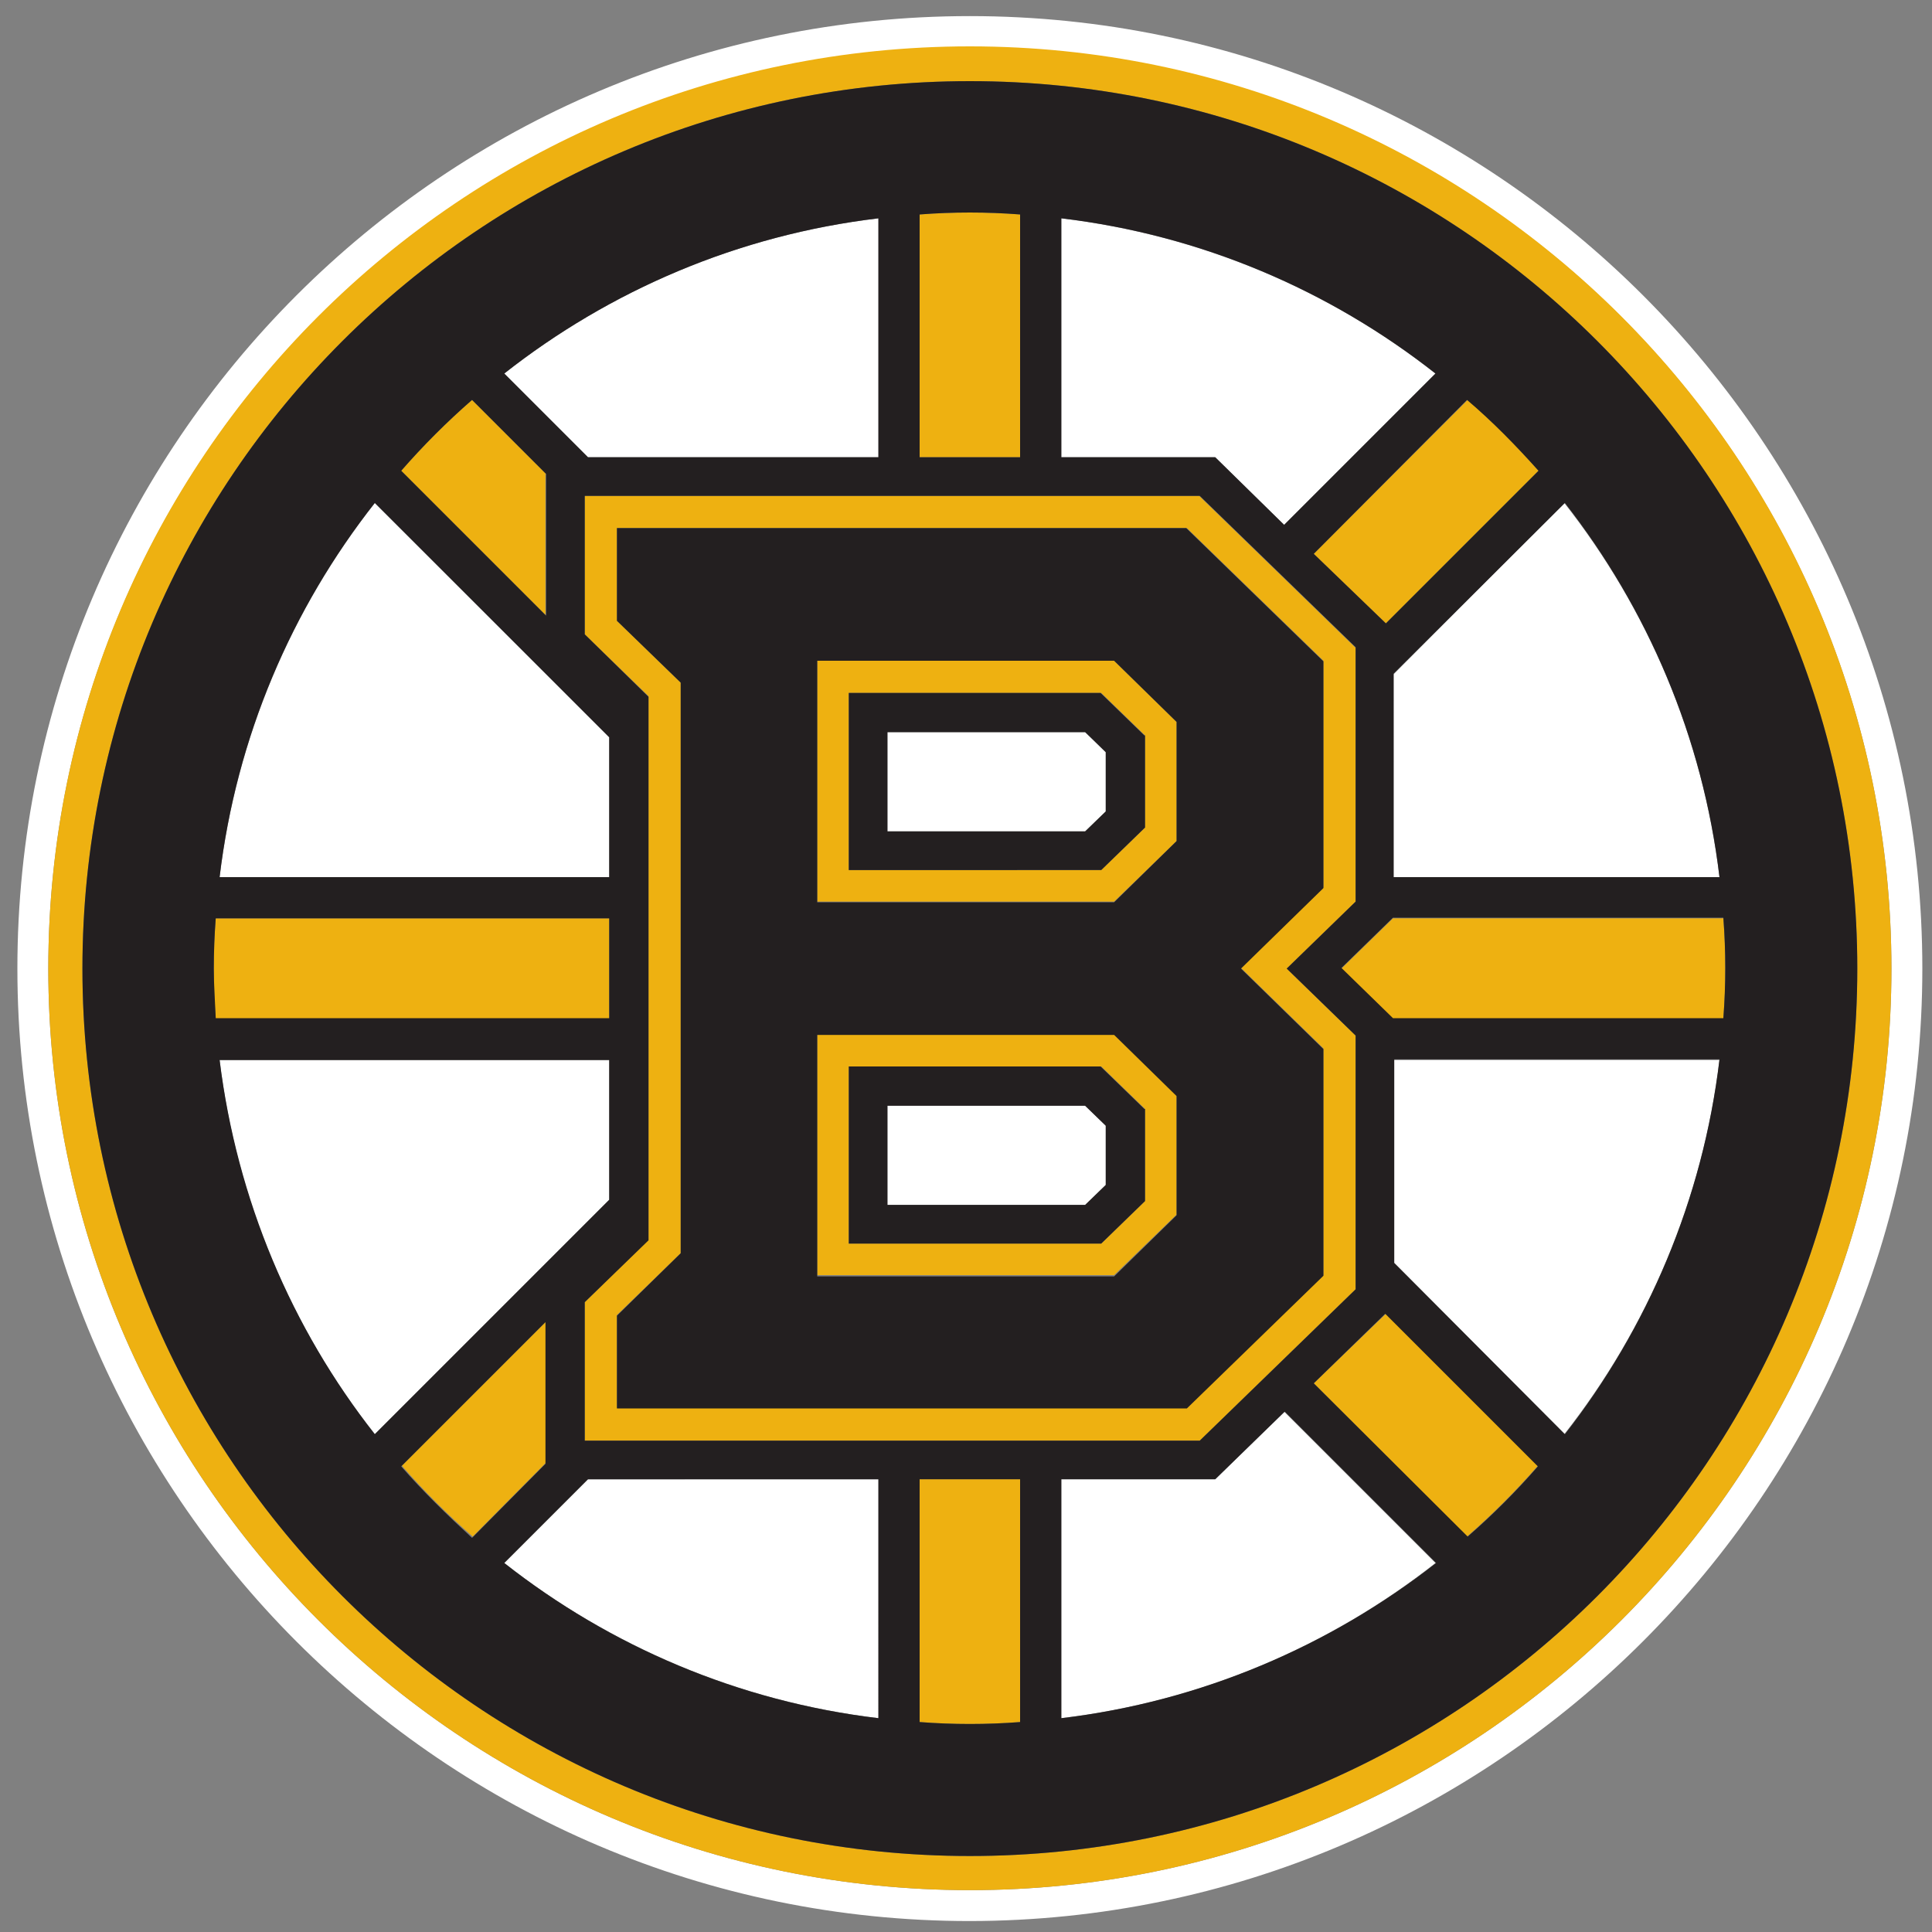 <?xml version="1.0" encoding="utf-8"?>
<!-- Generator: Adobe Illustrator 23.0.3, SVG Export Plug-In . SVG Version: 6.00 Build 0)  -->
<svg version="1.1" id="Layer_1" xmlns="http://www.w3.org/2000/svg" xmlns:xlink="http://www.w3.org/1999/xlink" x="0px" y="0px"
	 viewBox="0 0 300 300" style="enable-background:new 0 0 300 300;" xml:space="preserve">
<rect x="0" y="0" width="300" height="300" fill="#808080" stroke="none"/>
<style type="text/css">
	.st0{fill:#FFFFFF;}
	.st1{fill:#EEB111;}
	.st2{fill:#231F20;}
</style>
<g>
	<path class="st0" d="M298.5,150.4c0-81.5-66.3-147.9-147.9-147.9C69,2.5,2.7,68.8,2.7,150.4c0,81.5,66.3,147.9,147.9,147.9
		C232.1,298.2,298.5,231.9,298.5,150.4z M150.6,293.5c-79,0-143.1-64.1-143.1-143.1c0-79,64.1-143.1,143.1-143.1
		c79,0,143.1,64.1,143.1,143.1C293.7,229.4,229.6,293.5,150.6,293.5z"/>
	<path class="st0" d="M78.3,242.7c16.4,12.9,36.4,21.5,58.1,24.1v-37.1H91.3L78.3,242.7z"/>
	<path class="st0" d="M188.7,229.7h-23.9v37.1c21.8-2.6,41.7-11.2,58.1-24.1l-23.5-23.5L188.7,229.7z"/>
	<path class="st0" d="M94.7,164.6H34.1c2.6,21.8,11.2,41.7,24.1,58.1l36.4-36.4V164.6z"/>
	<path class="st0" d="M94.7,114.5L58.2,78.1c-12.9,16.4-21.5,36.4-24.1,58.1h60.5V114.5z"/>
	<path class="st0" d="M199.4,81.5L222.9,58c-16.4-12.9-36.4-21.5-58.1-24.1V71h23.9L199.4,81.5z"/>
	<path class="st0" d="M216.4,196.1l26.5,26.6c12.9-16.4,21.5-36.4,24.1-58.1h-50.6V196.1z"/>
	<path class="st0" d="M136.4,71V33.9C114.6,36.5,94.7,45.1,78.3,58l13,13H136.4z"/>
	<path class="st0" d="M216.4,136.2H267c-2.6-21.8-11.2-41.7-24.1-58.1l-26.5,26.6V136.2z"/>
	<polygon class="st0" points="137.8,113.6 137.8,129.1 168.5,129.1 171.7,126 171.7,116.8 168.5,113.6 	"/>
	<polygon class="st0" points="137.8,171.7 137.8,187.1 168.5,187.1 171.7,184 171.7,174.8 168.5,171.7 	"/>
	<path class="st1" d="M150.6,7.2C71.5,7.2,7.5,71.3,7.5,150.4c0,79,64.1,143.1,143.1,143.1c79,0,143.1-64.1,143.1-143.1
		C293.7,71.3,229.6,7.2,150.6,7.2z M150.6,288.2c-76.1,0-137.8-61.7-137.8-137.8c0-76.1,61.7-137.8,137.8-137.8
		c76.1,0,137.8,61.7,137.8,137.8C288.4,226.5,226.7,288.2,150.6,288.2z"/>
	<path class="st1" d="M215.2,96.8l23.7-23.7c-3.4-3.9-7.1-7.6-11-11L204,86L215.2,96.8z"/>
	<path class="st1" d="M158.4,33.3c-2.6-0.2-5.2-0.3-7.8-0.3c-2.6,0-5.2,0.1-7.8,0.3V71h15.6V33.3z"/>
	<path class="st1" d="M84.8,73.6L73.3,62.1c-3.9,3.4-7.6,7.1-11,11l22.4,22.4V73.6z"/>
	<path class="st1" d="M84.8,205.2l-22.4,22.4c3.4,3.9,7.1,7.6,11,11l11.4-11.5V205.2z"/>
	<path class="st1" d="M94.7,142.6H33.5c-0.2,2.6-0.3,5.2-0.3,7.8c0,2.6,0.1,5.2,0.3,7.8h61.1V142.6z"/>
	<path class="st1" d="M267.6,142.6h-51.3l-8,7.8l8,7.8h51.3c0.2-2.6,0.3-5.2,0.3-7.8C267.9,147.8,267.8,145.2,267.6,142.6z"/>
	<path class="st1" d="M204,214.8l23.8,23.8c3.9-3.4,7.6-7.1,11-11L215.2,204L204,214.8z"/>
	<path class="st1" d="M142.8,267.4c2.6,0.2,5.2,0.3,7.8,0.3c2.6,0,5.2-0.1,7.8-0.3v-37.7h-15.6V267.4z"/>
	<path class="st1" d="M182.7,188.6v-18.5l-9.7-9.5h-46.1v37.4H173L182.7,188.6z M131.8,193.1v-27.5H171l6.8,6.6v14.3l-6.8,6.6H131.8
		z"/>
	<path class="st1" d="M182.7,130.6v-18.5l-9.7-9.5h-46.1v37.4H173L182.7,130.6z M131.8,135.1v-27.5H171l6.8,6.6v14.3l-6.8,6.6H131.8
		z"/>
	<path class="st1" d="M90.8,202.2v21.5h95.5l24.2-23.5v-39.4l-10.7-10.4l10.7-10.4v-39.4L186.2,77H90.8v21.5l9.9,9.6v84.4
		L90.8,202.2z M95.8,96.4V82h88.5l21.2,20.6v35.2l-12.8,12.5l12.8,12.5v35.2l-21.2,20.6H95.8v-14.4l9.9-9.6v-88.6L95.8,96.4z"/>
	<path class="st2" d="M150.6,12.6c-76.1,0-137.8,61.7-137.8,137.8c0,76.1,61.7,137.8,137.8,137.8c76.1,0,137.8-61.7,137.8-137.8
		C288.4,74.3,226.7,12.6,150.6,12.6z M267,136.2h-50.6v-31.6L243,78.1C255.8,94.5,264.4,114.4,267,136.2z M238.9,73.1l-23.7,23.7
		L204,86l23.8-23.9C231.8,65.5,235.4,69.2,238.9,73.1z M90.8,98.5V77h95.5l24.2,23.5V140l-10.7,10.4l10.7,10.4v39.4l-24.2,23.5H90.8
		v-21.5l9.9-9.6v-84.4L90.8,98.5z M164.8,33.9c21.8,2.6,41.7,11.2,58.1,24.1l-23.5,23.5L188.7,71h-23.9V33.9z M142.8,33.3
		c2.6-0.2,5.2-0.3,7.8-0.3c2.6,0,5.2,0.1,7.8,0.3V71h-15.6V33.3z M136.4,33.9V71H91.3l-13-13C94.7,45.1,114.6,36.5,136.4,33.9z
		 M73.3,62.1l11.5,11.5v22L62.3,73.1C65.7,69.2,69.4,65.5,73.3,62.1z M58.2,78.1l36.4,36.4v21.7H34.1
		C36.7,114.4,45.3,94.5,58.2,78.1z M33.2,150.4c0-2.6,0.1-5.2,0.3-7.8h61.1v15.5H33.5C33.4,155.6,33.2,153,33.2,150.4z M34.1,164.6
		h60.5v21.7l-36.4,36.4C45.3,206.3,36.8,186.3,34.1,164.6z M62.3,227.7l22.4-22.4v22l-11.4,11.5C69.4,235.2,65.7,231.6,62.3,227.7z
		 M136.4,266.8c-21.8-2.6-41.7-11.2-58.1-24.1l13-13h45.1V266.8z M158.4,267.4c-2.6,0.2-5.2,0.3-7.8,0.3c-2.6,0-5.2-0.1-7.8-0.3
		v-37.7h15.6V267.4z M164.8,266.8v-37.1h23.9l10.8-10.5l23.5,23.5C206.5,255.6,186.5,264.2,164.8,266.8z M227.9,238.6L204,214.8
		l11.1-10.8l23.7,23.7C235.4,231.6,231.8,235.2,227.9,238.6z M243,222.7l-26.5-26.6v-31.6H267C264.4,186.3,255.8,206.3,243,222.7z
		 M216.3,158.1l-8-7.8l8-7.8h51.3c0.2,2.6,0.3,5.2,0.3,7.8c0,2.6-0.1,5.2-0.3,7.8H216.3z"/>
	<path class="st2" d="M177.7,114.2l-6.8-6.6h-39.1v27.5H171l6.8-6.6V114.2z M171.7,126l-3.2,3.1h-30.7v-15.4h30.7l3.2,3.1V126z"/>
	<path class="st2" d="M177.7,172.2l-6.8-6.6h-39.1v27.5H171l6.8-6.6V172.2z M171.7,184l-3.2,3.1h-30.7v-15.4h30.7l3.2,3.1V184z"/>
	<path class="st2" d="M95.8,204.3v14.4h88.5l21.2-20.6v-35.2l-12.8-12.5l12.8-12.5v-35.2L184.2,82H95.8v14.4l9.9,9.6v88.6
		L95.8,204.3z M126.9,102.6H173l9.7,9.5v18.5l-9.7,9.5h-46.1V102.6z M126.9,160.7H173l9.7,9.5v18.5l-9.7,9.5h-46.1V160.7z"/>
</g>
</svg>
